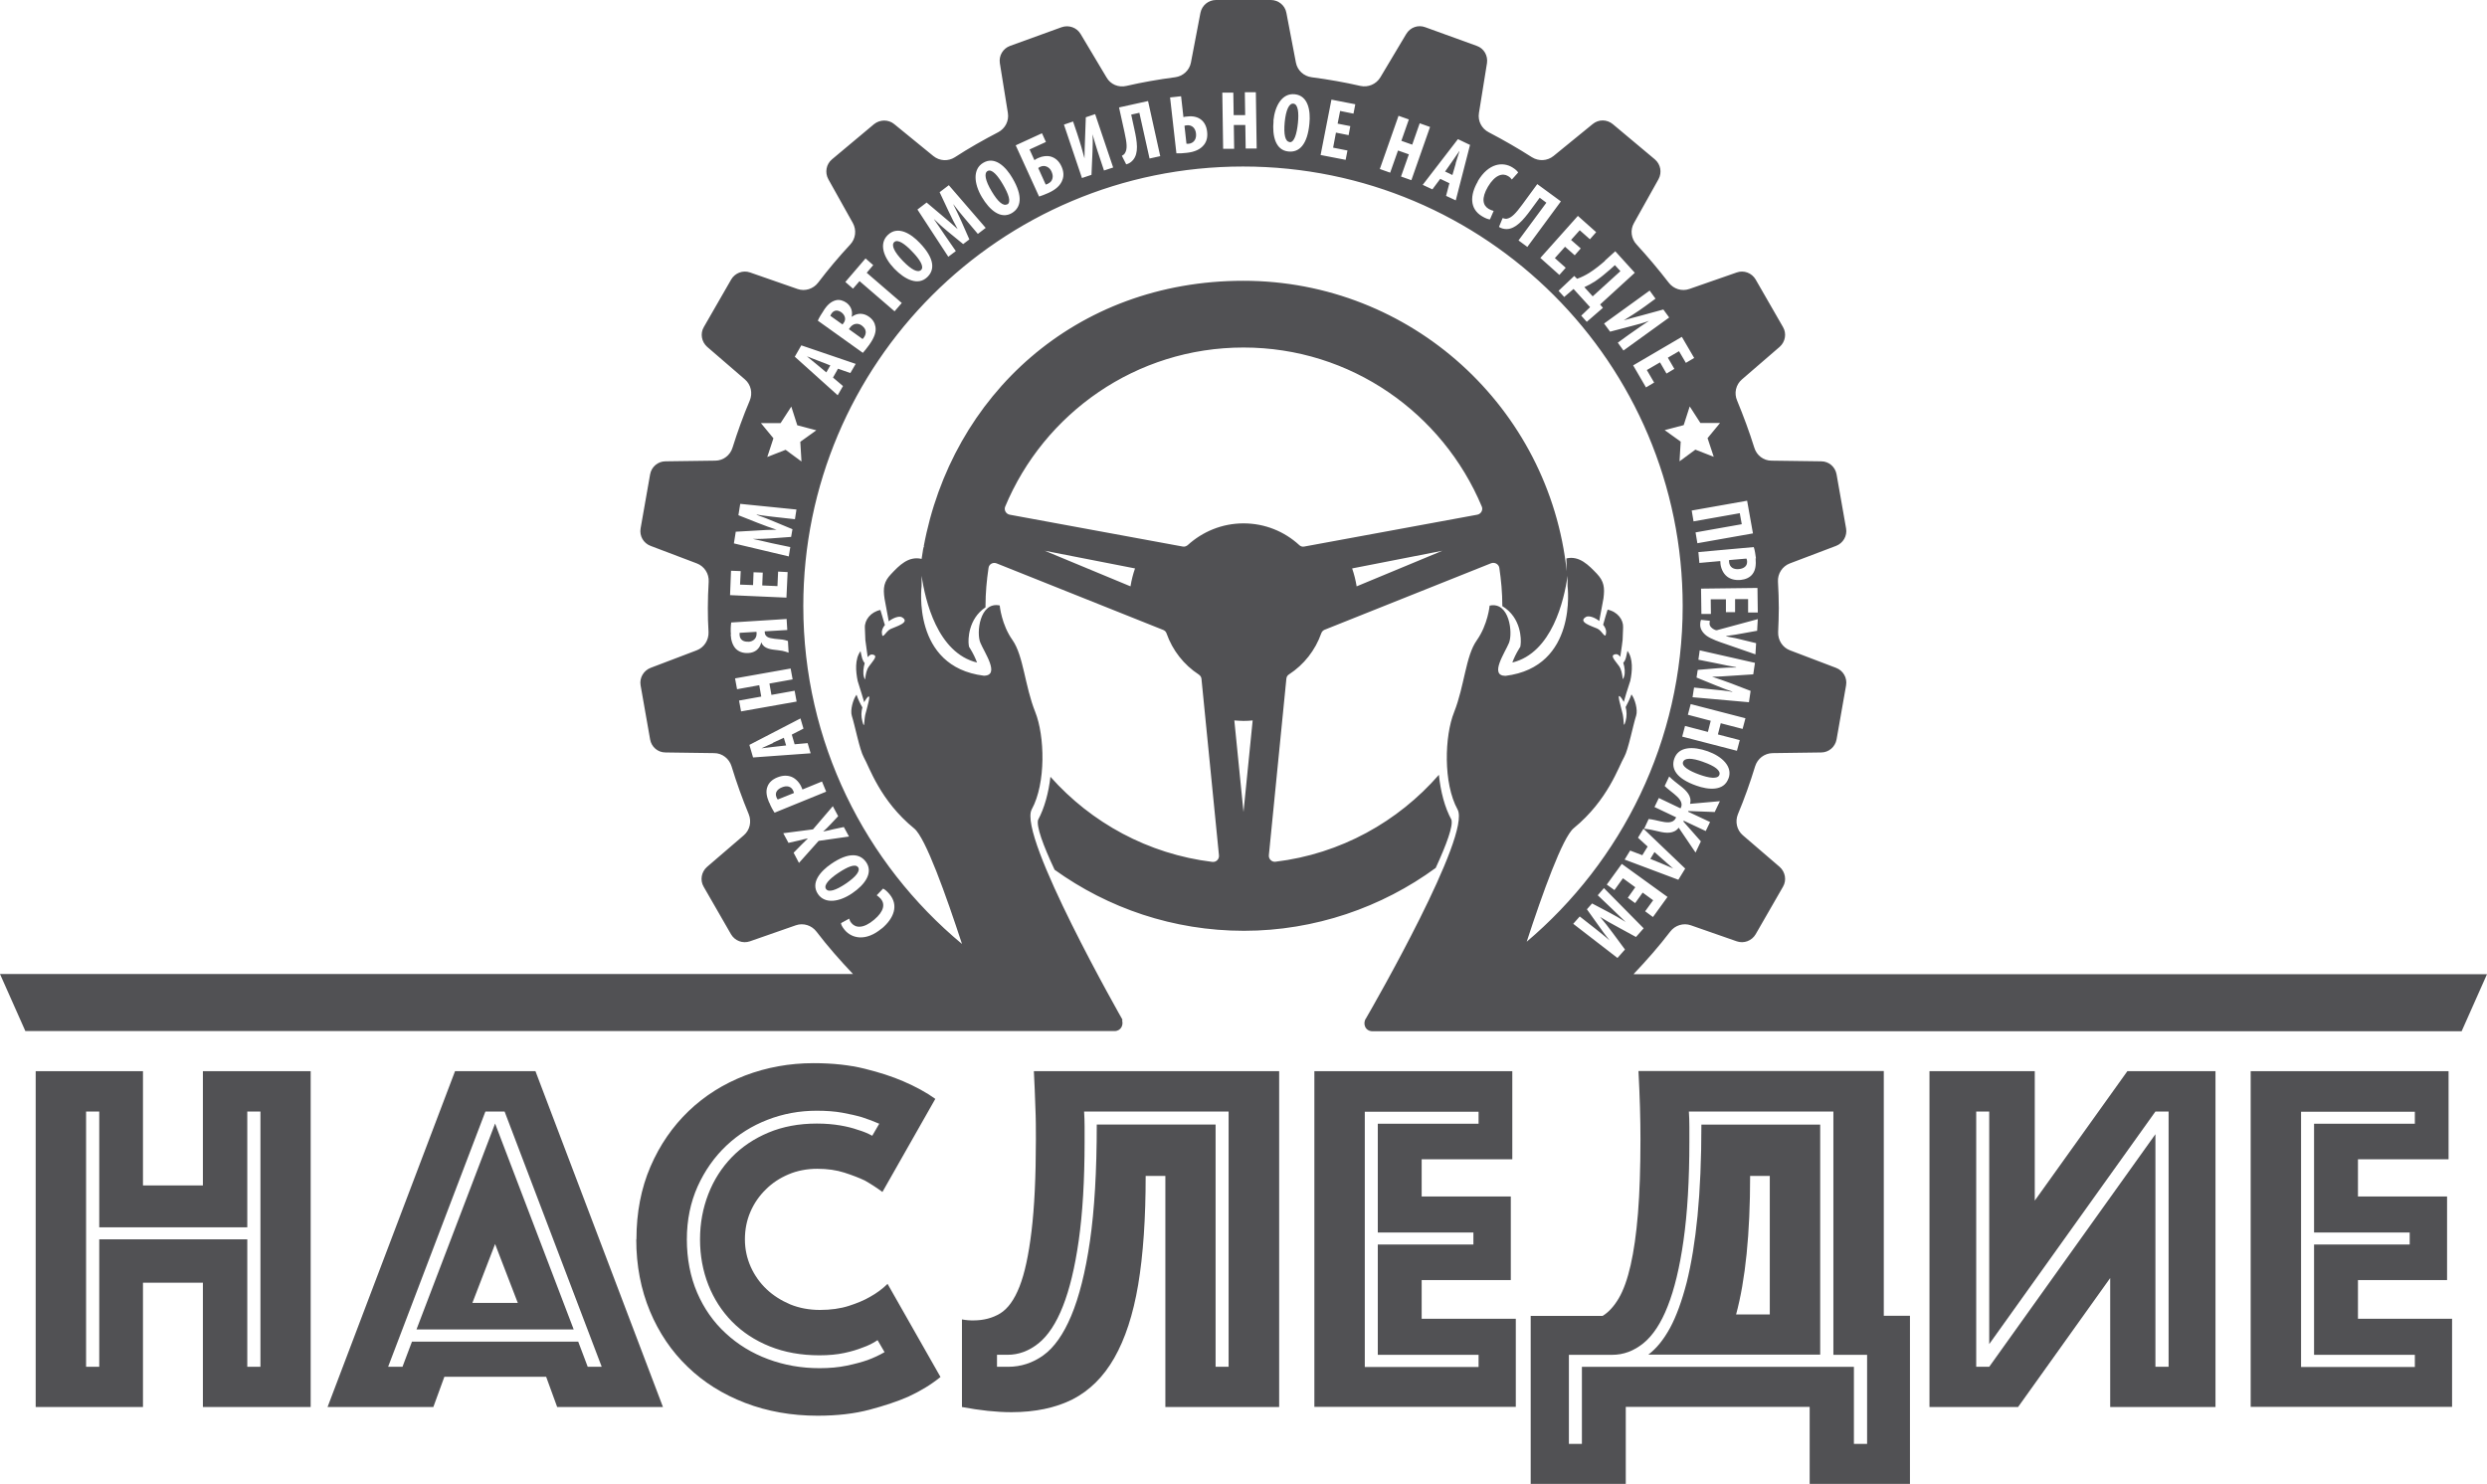 <?xml version="1.0" encoding="UTF-8"?> <svg xmlns="http://www.w3.org/2000/svg" viewBox="0 0 86 51.323" fill="none"> <g opacity="0.8"> <path d="M25.875 22.198C26.059 22.187 26.169 22.071 26.163 21.904C26.163 21.881 26.163 21.869 26.157 21.852L25.575 21.887C25.575 21.887 25.575 21.933 25.575 21.962C25.586 22.141 25.73 22.204 25.881 22.192L25.875 22.198Z" fill="#252529"></path> <path d="M26.735 25.695C26.625 25.747 26.446 25.828 26.331 25.88C26.463 25.868 26.665 25.839 26.775 25.828L27.184 25.782L27.104 25.516L26.729 25.689L26.735 25.695Z" fill="#252529"></path> <path d="M36.242 6.349C36.323 6.314 36.375 6.251 36.392 6.176C36.416 6.101 36.398 6.02 36.364 5.939C36.329 5.859 36.271 5.795 36.202 5.766C36.133 5.732 36.052 5.732 35.977 5.766C35.948 5.778 35.925 5.795 35.902 5.812L36.161 6.384C36.161 6.384 36.214 6.366 36.242 6.355V6.349Z" fill="#252529"></path> <path d="M44.593 4.917C44.749 4.935 44.841 4.652 44.882 4.254C44.916 3.913 44.893 3.602 44.725 3.584C44.575 3.567 44.466 3.809 44.425 4.225C44.385 4.663 44.443 4.9 44.599 4.912L44.593 4.917Z" fill="#252529"></path> <path d="M41.103 4.973C41.294 4.95 41.38 4.794 41.357 4.615C41.34 4.442 41.224 4.315 41.045 4.333C41.011 4.333 40.982 4.344 40.959 4.35L41.028 4.973C41.028 4.973 41.08 4.973 41.103 4.973Z" fill="#252529"></path> <path d="M34.834 7.07C34.973 6.989 34.875 6.706 34.673 6.366C34.5 6.072 34.298 5.829 34.148 5.916C34.021 5.991 34.073 6.25 34.286 6.608C34.511 6.989 34.696 7.139 34.829 7.064L34.834 7.07Z" fill="#252529"></path> <path d="M27.905 12.326C28.009 12.418 28.17 12.54 28.257 12.615L28.574 12.88L28.712 12.638L28.326 12.488C28.21 12.447 28.032 12.372 27.91 12.326H27.905Z" fill="#252529"></path> <path d="M28.759 10.836C28.736 10.871 28.719 10.9 28.713 10.923L29.134 11.223L29.18 11.159C29.261 11.05 29.227 10.9 29.094 10.802C28.978 10.721 28.852 10.709 28.759 10.836Z" fill="#252529"></path> <path d="M31.851 9.337C31.966 9.227 31.81 8.973 31.533 8.69C31.297 8.442 31.043 8.258 30.922 8.373C30.812 8.477 30.922 8.714 31.216 9.019C31.522 9.337 31.741 9.441 31.851 9.337Z" fill="#252529"></path> <path d="M57.858 30.04C57.76 29.948 57.599 29.815 57.518 29.74L57.212 29.469L57.068 29.705L57.449 29.861C57.558 29.907 57.737 29.982 57.858 30.04Z" fill="#252529"></path> <path d="M29.81 11.264C29.654 11.148 29.493 11.2 29.401 11.321L29.355 11.385L29.828 11.725C29.828 11.725 29.862 11.691 29.88 11.662C29.966 11.535 29.966 11.379 29.805 11.264H29.81Z" fill="#252529"></path> <path d="M29.671 29.995C29.578 29.862 29.308 29.977 28.979 30.197C28.696 30.387 28.471 30.607 28.563 30.745C28.649 30.872 28.898 30.797 29.25 30.56C29.613 30.312 29.758 30.116 29.671 29.989V29.995Z" fill="#252529"></path> <path d="M58.908 26.354C58.493 26.203 58.251 26.209 58.199 26.354C58.147 26.503 58.401 26.659 58.77 26.792C59.093 26.907 59.399 26.959 59.456 26.798C59.508 26.654 59.301 26.492 58.903 26.354H58.908Z" fill="#252529"></path> <path d="M50.334 5.655C50.369 5.54 50.426 5.355 50.467 5.228H50.461C50.386 5.332 50.276 5.505 50.207 5.597L49.971 5.932L50.224 6.053L50.34 5.655H50.334Z" fill="#252529"></path> <path d="M56.491 33.687C56.935 33.219 57.362 32.735 57.755 32.221C57.922 32.002 58.211 31.91 58.47 32.002L60.057 32.556C60.305 32.642 60.576 32.538 60.709 32.313L61.655 30.669C61.788 30.444 61.736 30.155 61.54 29.982L60.265 28.886C60.057 28.707 59.993 28.413 60.097 28.159C60.322 27.622 60.519 27.068 60.692 26.503C60.773 26.238 61.015 26.053 61.292 26.047L62.977 26.024C63.236 26.024 63.461 25.834 63.508 25.574L63.837 23.704C63.883 23.445 63.738 23.191 63.49 23.098L61.898 22.492C61.638 22.394 61.477 22.14 61.488 21.858C61.499 21.587 61.511 21.31 61.511 21.033C61.511 20.727 61.499 20.427 61.482 20.121C61.465 19.844 61.632 19.584 61.892 19.486L63.49 18.88C63.733 18.788 63.883 18.534 63.837 18.274L63.508 16.405C63.461 16.145 63.242 15.955 62.977 15.955L61.257 15.932C60.98 15.932 60.743 15.747 60.663 15.482C60.49 14.928 60.288 14.385 60.069 13.854C59.959 13.601 60.022 13.306 60.236 13.122L61.54 11.996C61.736 11.823 61.788 11.535 61.655 11.31L60.709 9.665C60.576 9.44 60.305 9.336 60.057 9.423L58.418 9.994C58.158 10.086 57.87 9.994 57.703 9.775C57.351 9.319 56.981 8.88 56.595 8.459C56.404 8.257 56.364 7.957 56.502 7.715L57.351 6.197C57.477 5.966 57.426 5.684 57.224 5.511L55.77 4.293C55.568 4.126 55.279 4.12 55.072 4.293L53.721 5.395C53.508 5.568 53.208 5.586 52.971 5.436C52.492 5.13 51.99 4.841 51.482 4.576C51.234 4.449 51.096 4.183 51.142 3.906L51.419 2.187C51.459 1.927 51.315 1.673 51.067 1.587L49.284 0.941C49.036 0.848 48.764 0.946 48.626 1.177L47.731 2.677C47.587 2.914 47.31 3.029 47.045 2.972C46.491 2.845 45.931 2.747 45.36 2.672C45.083 2.637 44.864 2.435 44.812 2.164L44.483 0.444C44.437 0.185 44.206 0 43.946 0H42.048C41.788 0 41.563 0.185 41.511 0.444L41.182 2.164C41.13 2.435 40.906 2.637 40.634 2.672C40.063 2.747 39.498 2.845 38.949 2.972C38.678 3.035 38.401 2.92 38.263 2.677L37.368 1.177C37.236 0.952 36.959 0.854 36.711 0.941L34.928 1.587C34.679 1.679 34.535 1.927 34.575 2.187L34.852 3.906C34.898 4.178 34.76 4.449 34.512 4.576C34.004 4.841 33.502 5.124 33.023 5.436C32.792 5.586 32.492 5.574 32.273 5.395L30.923 4.293C30.721 4.126 30.427 4.131 30.225 4.293L28.77 5.511C28.569 5.678 28.517 5.966 28.643 6.197L29.492 7.715C29.625 7.957 29.59 8.257 29.399 8.459C29.007 8.88 28.638 9.319 28.291 9.775C28.124 9.994 27.836 10.086 27.576 9.994L25.937 9.423C25.689 9.336 25.418 9.44 25.285 9.665L24.339 11.31C24.206 11.535 24.258 11.823 24.454 11.996L25.759 13.122C25.966 13.3 26.035 13.595 25.926 13.854C25.701 14.385 25.505 14.928 25.331 15.482C25.251 15.747 25.008 15.932 24.731 15.932L23.012 15.955C22.752 15.955 22.527 16.145 22.481 16.405L22.152 18.274C22.106 18.534 22.25 18.788 22.498 18.88L24.097 19.486C24.356 19.584 24.524 19.844 24.506 20.121C24.489 20.421 24.477 20.727 24.477 21.033C24.477 21.31 24.483 21.581 24.501 21.858C24.512 22.135 24.351 22.394 24.091 22.492L22.498 23.098C22.256 23.191 22.106 23.445 22.152 23.704L22.481 25.574C22.527 25.834 22.746 26.024 23.012 26.024L24.697 26.047C24.974 26.047 25.216 26.238 25.297 26.503C25.47 27.068 25.666 27.616 25.891 28.159C25.995 28.413 25.931 28.707 25.724 28.886L24.449 29.982C24.252 30.155 24.2 30.444 24.333 30.669L25.279 32.313C25.412 32.538 25.683 32.642 25.931 32.556L27.518 32.002C27.778 31.91 28.067 32.002 28.234 32.221C28.626 32.735 29.053 33.219 29.497 33.687H0L0.877 35.66H38.539C38.765 35.66 38.857 35.447 38.799 35.279H38.822C38.822 35.279 35.181 28.898 35.678 27.991C36.174 27.085 36.127 25.447 35.799 24.627C35.435 23.716 35.395 22.689 35.014 22.14C34.627 21.598 34.57 20.94 34.57 20.94C33.877 20.796 33.756 21.892 33.9 22.227C34.039 22.567 34.599 23.364 34.022 23.37C31.512 23.058 31.869 20.265 31.869 20.265V19.913C31.99 20.75 32.411 22.579 33.785 22.914C33.733 22.769 33.647 22.591 33.554 22.441L33.508 22.366L33.496 22.279C33.479 22.14 33.468 21.413 34.079 21.004C34.079 20.981 34.079 20.963 34.079 20.946C34.079 20.502 34.12 20.069 34.183 19.642C34.2 19.509 34.339 19.434 34.466 19.486L40.23 21.789C40.282 21.812 40.322 21.852 40.34 21.91C40.548 22.498 40.94 22.994 41.453 23.329C41.505 23.364 41.54 23.416 41.546 23.473L42.152 29.584C42.163 29.717 42.054 29.826 41.921 29.809C39.7 29.538 37.732 28.453 36.324 26.866C36.26 27.42 36.116 27.951 35.897 28.355C35.833 28.58 36.064 29.221 36.468 30.081C38.315 31.407 40.571 32.192 43.017 32.192C45.464 32.192 47.789 31.379 49.647 30.017C50.028 29.186 50.253 28.569 50.19 28.349C49.959 27.928 49.815 27.374 49.757 26.797C48.343 28.419 46.358 29.532 44.108 29.803C43.975 29.821 43.865 29.705 43.877 29.578L44.483 23.468C44.489 23.41 44.523 23.352 44.575 23.323C45.089 22.989 45.481 22.492 45.689 21.904C45.706 21.852 45.747 21.806 45.798 21.783L51.563 19.48C51.684 19.434 51.823 19.509 51.846 19.636C51.909 20.063 51.95 20.496 51.95 20.94C51.95 20.946 51.95 20.952 51.95 20.963C52.619 21.367 52.602 22.14 52.584 22.279L52.573 22.366L52.527 22.441C52.434 22.591 52.348 22.769 52.296 22.914C53.669 22.579 54.09 20.75 54.206 19.913V20.271C54.206 20.271 54.569 23.064 52.059 23.375C51.488 23.37 52.042 22.573 52.181 22.233C52.319 21.892 52.198 20.796 51.511 20.946C51.511 20.946 51.453 21.598 51.067 22.146C50.68 22.689 50.645 23.716 50.282 24.633C49.953 25.453 49.901 27.085 50.403 27.997C50.882 28.869 47.501 34.766 47.235 35.222C47.114 35.389 47.201 35.666 47.461 35.666H85.123L86 33.693H56.514L56.491 33.687ZM57.154 31.713L56.889 31.517L57.166 31.136L56.803 30.871L56.543 31.235L56.289 31.05L56.548 30.686L56.121 30.375L55.827 30.784L55.562 30.594L56.081 29.878L57.662 31.021L57.166 31.707L57.154 31.713ZM58.037 30.427L56.179 29.729L56.37 29.417L56.791 29.578L56.975 29.278L56.641 28.973L56.831 28.661L58.274 30.04L58.037 30.427ZM59.295 28.084L58.383 28.049L58.372 28.072L59.134 28.43L58.984 28.742L58.222 28.384L58.211 28.413L58.816 29.099L58.632 29.486L58.049 28.626C57.887 28.846 57.605 28.817 57.368 28.759C57.2 28.718 57.028 28.678 56.855 28.661L57.01 28.326C57.137 28.338 57.299 28.378 57.426 28.407C57.61 28.448 57.853 28.488 57.945 28.297L57.962 28.268L57.212 27.911L57.362 27.599L58.112 27.957L58.124 27.934C58.216 27.738 58.032 27.576 57.887 27.455C57.789 27.374 57.657 27.276 57.564 27.184L57.72 26.855C57.841 26.976 57.985 27.085 58.118 27.189C58.309 27.34 58.516 27.536 58.441 27.801L59.474 27.709L59.289 28.096L59.295 28.084ZM59.769 26.924C59.612 27.368 59.076 27.322 58.66 27.172C57.968 26.93 57.772 26.584 57.899 26.232C58.049 25.816 58.545 25.805 59.053 25.983C59.555 26.163 59.919 26.514 59.774 26.918L59.769 26.924ZM60.259 25.21L59.503 25.014L59.405 25.401L60.161 25.597L60.063 25.966L58.17 25.476L58.268 25.107L59.059 25.314L59.157 24.928L58.366 24.72L58.464 24.351L60.357 24.841L60.259 25.21ZM60.623 23.323L59.901 23.37C59.647 23.387 59.428 23.404 59.203 23.404C59.416 23.473 59.624 23.548 59.861 23.635L60.536 23.895L60.478 24.287L58.528 24.114L58.58 23.779L59.261 23.849C59.445 23.866 59.699 23.889 59.901 23.929V23.918C59.699 23.854 59.474 23.762 59.33 23.704L58.666 23.433L58.707 23.168L59.411 23.11C59.572 23.098 59.82 23.081 60.034 23.087V23.075C59.826 23.041 59.584 22.989 59.393 22.948L58.73 22.816L58.776 22.492L60.686 22.925L60.628 23.318L60.623 23.323ZM60.755 21.817L60.011 21.95C59.901 21.967 59.786 21.985 59.693 21.996V22.008C59.786 22.031 59.901 22.048 60.011 22.071L60.726 22.244L60.703 22.631L59.688 22.279C59.445 22.198 59.185 22.106 59.024 21.996C58.88 21.892 58.782 21.748 58.793 21.587C58.793 21.517 58.805 21.471 58.822 21.437L59.128 21.471C59.128 21.471 59.116 21.517 59.116 21.563C59.111 21.662 59.209 21.748 59.301 21.783C59.342 21.8 59.37 21.8 59.416 21.783L60.784 21.413L60.761 21.823L60.755 21.817ZM60.778 21.183H60.449V20.721H59.999V21.171H59.682V20.727H59.157L59.163 21.235H58.834L58.822 20.358L60.773 20.334L60.784 21.183H60.778ZM60.709 19.307C60.726 19.532 60.709 19.711 60.605 19.85C60.513 19.977 60.357 20.04 60.196 20.057C59.988 20.075 59.832 20.029 59.717 19.936C59.578 19.827 59.503 19.636 59.492 19.48C59.492 19.457 59.492 19.428 59.486 19.405L58.764 19.469L58.73 19.094L60.645 18.921C60.68 19.025 60.703 19.169 60.721 19.313L60.709 19.307ZM60.415 17.317L60.617 18.448L58.695 18.788L58.632 18.413L60.23 18.13L60.161 17.749L58.562 18.032L58.499 17.657L60.42 17.317H60.415ZM59.48 14.628L59.047 15.153L59.261 15.799L58.626 15.551L58.078 15.955L58.118 15.274L57.564 14.876L58.222 14.703L58.43 14.056L58.799 14.628H59.48ZM58.58 12.383L58.297 12.55L58.06 12.146L57.674 12.371L57.899 12.758L57.627 12.92L57.403 12.533L56.947 12.798L57.2 13.231L56.918 13.399L56.474 12.637L58.158 11.65L58.586 12.383H58.58ZM57.05 10.058L57.247 10.329L56.901 10.583C56.612 10.796 56.324 10.969 56.151 11.079C56.318 11.027 56.583 10.958 56.739 10.917L57.518 10.704L57.72 10.981L56.139 12.123L55.943 11.852L56.3 11.592C56.618 11.362 56.86 11.206 57.022 11.096C56.855 11.16 56.612 11.229 56.445 11.269L55.677 11.471L55.469 11.189L57.05 10.046V10.058ZM55.492 9.019L55.856 8.69L56.531 9.434L55.331 10.531L55.429 10.646L54.87 11.131L54.679 10.917L54.985 10.623L54.413 9.994L54.09 10.271L53.894 10.058L54.437 9.544L54.535 9.642C54.685 9.59 54.823 9.521 54.962 9.434C55.152 9.313 55.331 9.169 55.504 9.019H55.492ZM55.198 8.026L54.979 8.275L54.627 7.963L54.327 8.298L54.662 8.592L54.454 8.829L54.119 8.534L53.767 8.927L54.142 9.261L53.923 9.509L53.265 8.921L54.563 7.467L55.198 8.032V8.026ZM53.156 6.365L53.975 6.965L52.815 8.54L52.51 8.315L53.473 7.011L53.242 6.838L52.937 7.253C52.671 7.617 52.411 7.917 52.1 7.923C52.008 7.923 51.909 7.899 51.834 7.848L51.961 7.542C52.008 7.559 52.059 7.571 52.105 7.565C52.267 7.536 52.411 7.386 52.636 7.08L53.156 6.37V6.365ZM51.102 6.266C51.477 5.632 51.973 5.591 52.296 5.788C52.411 5.857 52.475 5.926 52.498 5.966L52.279 6.209C52.25 6.168 52.215 6.128 52.146 6.088C51.961 5.978 51.702 6.041 51.453 6.457C51.217 6.861 51.275 7.103 51.477 7.224C51.534 7.259 51.603 7.282 51.65 7.294L51.523 7.588C51.465 7.588 51.361 7.548 51.246 7.478C50.819 7.224 50.825 6.751 51.102 6.278V6.266ZM50.836 5.003L50.34 6.93L50.005 6.774L50.12 6.336L49.803 6.186L49.532 6.549L49.197 6.393L50.415 4.812L50.825 5.009L50.836 5.003ZM48.361 4.005L48.718 4.131L48.459 4.87L48.834 5.003L49.093 4.264L49.451 4.391L48.805 6.232L48.447 6.105L48.718 5.338L48.343 5.205L48.072 5.972L47.714 5.845L48.361 4.005ZM46.035 3.445L46.866 3.606L46.803 3.93L46.341 3.837L46.255 4.276L46.693 4.362L46.635 4.674L46.197 4.587L46.099 5.107L46.595 5.205L46.532 5.528L45.666 5.361L46.041 3.445H46.035ZM44.033 4.183C44.085 3.653 44.339 3.214 44.772 3.26C45.239 3.306 45.325 3.837 45.279 4.276C45.21 5.009 44.922 5.28 44.552 5.239C44.114 5.199 43.987 4.714 44.039 4.178L44.033 4.183ZM42.648 3.197L42.66 3.981H43.058L43.046 3.191H43.427L43.456 5.136H43.075L43.063 4.322H42.665L42.677 5.147H42.296L42.267 3.203H42.648V3.197ZM40.842 3.329L40.923 4.051C40.952 4.039 40.998 4.033 41.073 4.028C41.442 3.987 41.702 4.183 41.742 4.553C41.765 4.743 41.725 4.893 41.633 5.009C41.511 5.164 41.315 5.257 41.032 5.286C40.888 5.303 40.767 5.309 40.68 5.303L40.461 3.37L40.836 3.329H40.842ZM39.7 3.497L40.121 5.401L39.751 5.482L39.399 3.901L39.117 3.964L39.226 4.466C39.324 4.905 39.382 5.297 39.18 5.534C39.123 5.603 39.041 5.661 38.944 5.684L38.794 5.389C38.834 5.366 38.88 5.338 38.903 5.291C38.99 5.153 38.967 4.945 38.886 4.576L38.696 3.716L39.688 3.497H39.7ZM37.108 4.207L37.247 4.616C37.362 4.957 37.449 5.28 37.501 5.476C37.501 5.297 37.513 5.026 37.518 4.864L37.547 4.056L37.87 3.947L38.493 5.793L38.176 5.897L38.038 5.482C37.911 5.112 37.836 4.835 37.778 4.645C37.795 4.83 37.784 5.078 37.778 5.251L37.743 6.047L37.414 6.157L36.791 4.31L37.108 4.201V4.207ZM36.035 4.616L36.168 4.91L35.602 5.17L35.77 5.539C35.816 5.505 35.851 5.488 35.903 5.464C36.053 5.395 36.214 5.378 36.347 5.418C36.497 5.464 36.624 5.574 36.705 5.753C36.785 5.926 36.791 6.088 36.739 6.22C36.676 6.405 36.514 6.555 36.26 6.67C36.127 6.728 36.012 6.774 35.931 6.797L35.123 5.026L36.029 4.61L36.035 4.616ZM33.998 5.632C34.402 5.389 34.783 5.77 35.008 6.157C35.383 6.792 35.308 7.178 34.991 7.369C34.61 7.594 34.224 7.276 33.952 6.815C33.681 6.359 33.629 5.851 33.998 5.632ZM32.036 6.999L32.59 7.467C32.781 7.628 32.954 7.773 33.115 7.923C33.006 7.732 32.908 7.53 32.798 7.299L32.492 6.647L32.81 6.405L34.085 7.882L33.814 8.09L33.375 7.571C33.254 7.426 33.093 7.236 32.971 7.069H32.965C33.063 7.259 33.167 7.484 33.231 7.623L33.52 8.28L33.306 8.442L32.764 7.998C32.636 7.894 32.452 7.732 32.302 7.582H32.296C32.417 7.761 32.562 7.963 32.666 8.125L33.052 8.684L32.792 8.88L31.725 7.247L32.042 7.005L32.036 6.999ZM30.703 8.125C31.044 7.796 31.5 8.078 31.806 8.402C32.313 8.932 32.337 9.325 32.065 9.584C31.748 9.89 31.298 9.677 30.923 9.29C30.553 8.904 30.386 8.43 30.698 8.13L30.703 8.125ZM29.93 8.938L30.196 9.169L29.971 9.434L31.183 10.479L30.934 10.767L29.723 9.723L29.497 9.983L29.232 9.752L29.93 8.938ZM28.499 10.71C28.603 10.56 28.724 10.433 28.898 10.386C29.03 10.352 29.157 10.392 29.273 10.473C29.411 10.577 29.497 10.744 29.451 10.952H29.463C29.648 10.813 29.867 10.825 30.046 10.952C30.178 11.044 30.248 11.16 30.271 11.292C30.305 11.46 30.248 11.662 30.057 11.927C29.971 12.043 29.896 12.141 29.838 12.204L28.28 11.09C28.326 10.981 28.407 10.854 28.499 10.715V10.71ZM27.709 11.944L29.59 12.585L29.405 12.902L28.978 12.752L28.805 13.058L29.151 13.352L28.967 13.67L27.484 12.337L27.709 11.944ZM26.993 14.633L27.363 14.062L27.57 14.708L28.228 14.882L27.674 15.28L27.715 15.961L27.166 15.557L26.532 15.805L26.745 15.158L26.312 14.633H26.993ZM25.435 18.39L26.157 18.349C26.405 18.332 26.63 18.321 26.855 18.321C26.647 18.251 26.433 18.176 26.203 18.084L25.534 17.819L25.597 17.426L27.541 17.622L27.489 17.957L26.809 17.882C26.624 17.859 26.376 17.836 26.168 17.796V17.807C26.364 17.876 26.595 17.963 26.739 18.026L27.403 18.303L27.357 18.569L26.653 18.621C26.491 18.632 26.243 18.644 26.03 18.638C26.238 18.684 26.48 18.736 26.665 18.782L27.328 18.921L27.276 19.244L25.378 18.794L25.441 18.401L25.435 18.39ZM25.285 19.74L25.614 19.752L25.591 20.219L26.041 20.236L26.058 19.792L26.376 19.804L26.358 20.248L26.884 20.271L26.907 19.769L27.236 19.786L27.195 20.669L25.245 20.583L25.279 19.734L25.285 19.74ZM25.274 21.944C25.262 21.8 25.268 21.65 25.285 21.529L27.201 21.408L27.224 21.789L26.445 21.835V21.875C26.451 21.944 26.48 21.99 26.532 22.025C26.641 22.1 26.93 22.1 27.074 22.123C27.132 22.135 27.189 22.146 27.247 22.169L27.27 22.573C27.212 22.55 27.132 22.527 27.057 22.51C26.855 22.469 26.584 22.487 26.422 22.354C26.382 22.319 26.347 22.273 26.33 22.221H26.324C26.272 22.429 26.122 22.573 25.88 22.585C25.678 22.596 25.539 22.533 25.441 22.435C25.331 22.314 25.279 22.146 25.268 21.95L25.274 21.944ZM25.626 24.604L25.556 24.229L26.324 24.091L26.255 23.698L25.487 23.837L25.418 23.462L27.34 23.121L27.409 23.497L26.607 23.641L26.676 24.033L27.478 23.889L27.547 24.264L25.626 24.604ZM25.92 25.759L27.68 24.847L27.784 25.199L27.38 25.407L27.478 25.741L27.928 25.701L28.032 26.053L26.041 26.197L25.914 25.764L25.92 25.759ZM26.595 27.755C26.509 27.547 26.474 27.368 26.538 27.207C26.589 27.062 26.716 26.953 26.872 26.89C27.068 26.809 27.23 26.814 27.368 26.866C27.53 26.93 27.663 27.091 27.72 27.236C27.732 27.259 27.738 27.282 27.749 27.305L28.424 27.028L28.569 27.38L26.785 28.107C26.722 28.015 26.653 27.888 26.601 27.755H26.595ZM27.628 29.844L27.443 29.492L27.709 29.221C27.784 29.145 27.859 29.076 27.939 28.995C27.819 29.019 27.726 29.042 27.622 29.07L27.265 29.151L27.085 28.817L28.113 28.684L28.799 27.882L28.984 28.228L28.724 28.505C28.643 28.592 28.563 28.672 28.465 28.759C28.592 28.736 28.707 28.707 28.823 28.678L29.18 28.603L29.359 28.932L28.309 29.082L27.634 29.838L27.628 29.844ZM28.286 30.923C28.02 30.53 28.372 30.132 28.742 29.878C29.348 29.463 29.74 29.515 29.953 29.821C30.201 30.184 29.913 30.594 29.469 30.894C29.03 31.194 28.528 31.275 28.286 30.923ZM30.496 32.106C29.936 32.579 29.451 32.452 29.209 32.163C29.122 32.059 29.082 31.973 29.082 31.927L29.365 31.771C29.377 31.817 29.394 31.869 29.451 31.933C29.59 32.094 29.855 32.123 30.225 31.811C30.582 31.512 30.605 31.258 30.456 31.084C30.415 31.038 30.357 30.992 30.317 30.963L30.536 30.733C30.594 30.756 30.675 30.825 30.761 30.928C31.079 31.309 30.917 31.754 30.496 32.111V32.106ZM39.088 20.277L36.127 19.048L39.249 19.659C39.18 19.855 39.128 20.063 39.093 20.277H39.088ZM43 28.084L42.683 24.916C42.786 24.922 42.89 24.933 43 24.933C43.11 24.933 43.214 24.928 43.317 24.916L43 28.084ZM46.912 20.277C46.877 20.063 46.826 19.861 46.757 19.659L49.878 19.048L46.918 20.277H46.912ZM51.084 17.801L45.1 18.903C45.037 18.915 44.974 18.898 44.927 18.851C44.419 18.384 43.744 18.101 43 18.101C42.256 18.101 41.581 18.39 41.073 18.851C41.026 18.892 40.963 18.915 40.9 18.903L34.916 17.801C34.789 17.778 34.708 17.64 34.76 17.519C36.105 14.293 39.284 12.019 43 12.019C46.716 12.019 49.89 14.293 51.24 17.519C51.292 17.64 51.211 17.778 51.084 17.801ZM52.792 32.573C53.34 30.894 54.033 28.961 54.419 28.643C55.608 27.669 55.971 26.509 56.168 26.174C56.306 25.931 56.479 25.049 56.578 24.749C56.641 24.552 56.537 24.177 56.416 24.016C56.364 24.166 56.26 24.374 56.214 24.454C56.254 24.599 56.26 24.766 56.214 24.939C56.127 25.239 56.162 24.939 56.116 24.714C56.07 24.489 55.85 23.837 56.081 24.16C56.104 24.195 56.127 24.235 56.151 24.276C56.197 24.114 56.26 23.883 56.376 23.543C56.445 23.214 56.479 22.781 56.277 22.51C56.254 22.614 56.237 22.712 56.22 22.764C56.197 22.839 56.168 22.885 56.133 22.925C56.185 23.081 56.202 23.266 56.162 23.393C56.081 23.664 56.145 23.266 55.989 23.041C55.827 22.816 55.66 22.666 55.862 22.625C55.925 22.614 55.983 22.654 56.029 22.718C56.07 22.469 56.11 22.129 56.11 22.129C56.116 22.008 56.121 21.852 56.127 21.696C56.139 21.431 55.931 21.154 55.591 21.085C55.544 21.229 55.492 21.402 55.452 21.552C55.452 21.569 55.441 21.587 55.435 21.604C55.504 21.69 55.55 21.789 55.539 21.887C55.516 22.135 55.412 21.823 55.239 21.742C55.066 21.662 54.541 21.517 54.84 21.338C54.939 21.281 55.141 21.35 55.302 21.477L55.447 20.698C55.498 20.317 55.464 20.104 55.221 19.844C54.939 19.55 54.615 19.209 54.166 19.313L54.177 19.757C53.577 14.108 48.805 9.711 42.994 9.711C37.184 9.711 32.902 13.681 31.939 18.915V18.892L31.962 18.921C31.956 18.921 31.944 18.921 31.939 18.921L31.921 18.996C31.904 19.105 31.887 19.215 31.869 19.33C31.413 19.221 31.09 19.561 30.813 19.855C30.565 20.115 30.53 20.329 30.588 20.709L30.733 21.488C30.894 21.362 31.102 21.292 31.194 21.35C31.494 21.529 30.969 21.673 30.796 21.754C30.623 21.835 30.513 22.146 30.496 21.898C30.484 21.8 30.53 21.702 30.6 21.615C30.6 21.598 30.588 21.587 30.582 21.563C30.542 21.413 30.484 21.24 30.444 21.096C30.109 21.165 29.896 21.442 29.907 21.708C29.913 21.864 29.919 22.019 29.924 22.14C29.924 22.14 29.971 22.487 30.005 22.729C30.057 22.666 30.109 22.625 30.173 22.637C30.375 22.677 30.207 22.827 30.046 23.052C29.884 23.277 29.948 23.67 29.873 23.404C29.838 23.277 29.855 23.093 29.901 22.937C29.867 22.896 29.838 22.844 29.815 22.775C29.798 22.718 29.78 22.625 29.757 22.521C29.555 22.793 29.59 23.225 29.659 23.554C29.769 23.9 29.838 24.131 29.884 24.287C29.907 24.247 29.924 24.206 29.953 24.172C30.184 23.854 29.971 24.506 29.919 24.726C29.873 24.951 29.901 25.251 29.821 24.951C29.774 24.778 29.78 24.616 29.821 24.466C29.774 24.391 29.665 24.177 29.619 24.027C29.497 24.189 29.394 24.564 29.457 24.76C29.555 25.06 29.729 25.943 29.867 26.186C30.063 26.526 30.427 27.686 31.615 28.655C32.008 28.978 32.712 30.957 33.266 32.648C29.913 29.861 27.778 25.66 27.778 20.963C27.778 12.568 34.587 5.759 42.983 5.759C51.379 5.759 58.187 12.568 58.187 20.963C58.187 25.626 56.081 29.792 52.775 32.585L52.792 32.573ZM55.949 33.145L54.402 31.95L54.627 31.696L55.164 32.117C55.308 32.233 55.51 32.389 55.66 32.527C55.527 32.36 55.377 32.158 55.291 32.031L54.875 31.448L55.054 31.246L55.677 31.575C55.822 31.65 56.035 31.771 56.214 31.887C56.058 31.736 55.879 31.563 55.741 31.431L55.25 30.963L55.464 30.715L56.837 32.106L56.572 32.406L55.937 32.059C55.718 31.939 55.522 31.834 55.331 31.713C55.475 31.881 55.614 32.059 55.764 32.261L56.191 32.839L55.925 33.139L55.949 33.145Z" fill="#252529"></path> <path d="M27.04 27.23C26.884 27.293 26.786 27.408 26.849 27.57C26.861 27.605 26.878 27.634 26.895 27.651L27.455 27.426C27.455 27.426 27.444 27.391 27.438 27.368C27.369 27.189 27.207 27.16 27.04 27.23Z" fill="#252529"></path> <path d="M55.081 10.243L56.033 9.378L55.843 9.17L55.676 9.32C55.508 9.47 55.335 9.608 55.157 9.73C55.035 9.805 54.903 9.88 54.787 9.932L55.075 10.249L55.081 10.243Z" fill="#252529"></path> <path d="M60.131 19.682C60.298 19.665 60.425 19.584 60.414 19.411C60.414 19.377 60.402 19.342 60.391 19.319L59.791 19.371C59.791 19.371 59.791 19.411 59.791 19.434C59.808 19.625 59.952 19.7 60.131 19.682Z" fill="#252529"></path> <path d="M1.234 37.047H4.944V40.999H7.016V37.047H10.743V48.662H7.016V44.363H4.944V48.662H1.234V37.047ZM3.432 47.271V42.863H8.551V47.271H9.006V38.443H8.551V42.447H3.432V38.443H2.977V47.271H3.432Z" fill="#252529"></path> <path d="M15.729 37.047H18.516L22.925 48.662H19.267L18.886 47.617H15.366L14.985 48.662H11.327L15.735 37.047H15.729ZM13.918 47.271L14.246 46.4H19.994L20.323 47.271H20.807L17.449 38.443H16.785L13.421 47.271H13.912H13.918ZM17.12 38.858L19.838 45.979H14.402L17.12 38.858ZM17.905 45.061L17.12 43.025L16.335 45.061H17.905Z" fill="#252529"></path> <path d="M22.008 42.864C22.008 41.935 22.17 41.098 22.493 40.348C22.816 39.598 23.26 38.958 23.814 38.426C24.374 37.89 25.02 37.486 25.765 37.197C26.509 36.915 27.299 36.77 28.131 36.77C28.794 36.77 29.383 36.834 29.896 36.961C30.41 37.088 30.854 37.232 31.229 37.394C31.656 37.578 32.031 37.78 32.343 38.005L30.514 41.225C30.329 41.087 30.127 40.954 29.902 40.827C29.706 40.735 29.469 40.642 29.198 40.556C28.927 40.469 28.615 40.423 28.263 40.423C27.911 40.423 27.571 40.486 27.271 40.614C26.971 40.74 26.705 40.913 26.48 41.139C26.255 41.358 26.076 41.617 25.949 41.912C25.822 42.206 25.759 42.523 25.759 42.864C25.759 43.204 25.828 43.516 25.961 43.816C26.093 44.11 26.278 44.37 26.509 44.589C26.74 44.809 27.017 44.981 27.328 45.114C27.64 45.241 27.986 45.305 28.355 45.305C28.725 45.305 29.059 45.258 29.348 45.166C29.637 45.074 29.884 44.97 30.081 44.855C30.311 44.728 30.514 44.578 30.692 44.404L32.522 47.624C32.21 47.878 31.835 48.109 31.408 48.305C31.039 48.467 30.588 48.617 30.069 48.755C29.544 48.894 28.95 48.963 28.275 48.963C27.369 48.963 26.532 48.813 25.765 48.519C24.997 48.224 24.334 47.809 23.78 47.273C23.22 46.736 22.787 46.095 22.476 45.351C22.164 44.601 22.002 43.776 22.002 42.87L22.008 42.864ZM24.207 42.864C24.207 42.304 24.305 41.785 24.495 41.294C24.686 40.804 24.957 40.383 25.303 40.025C25.649 39.667 26.076 39.379 26.573 39.171C27.069 38.963 27.628 38.859 28.246 38.859C28.546 38.859 28.817 38.883 29.054 38.923C29.29 38.963 29.492 39.015 29.654 39.073C29.85 39.13 30.017 39.2 30.162 39.281L30.404 38.865C30.219 38.784 30.023 38.709 29.809 38.64C29.613 38.582 29.383 38.531 29.129 38.484C28.875 38.438 28.575 38.415 28.24 38.415C27.646 38.415 27.08 38.519 26.544 38.727C26.007 38.934 25.528 39.234 25.119 39.621C24.709 40.008 24.374 40.481 24.126 41.029C23.878 41.583 23.751 42.194 23.751 42.864C23.751 43.533 23.872 44.162 24.109 44.711C24.345 45.258 24.674 45.726 25.095 46.112C25.511 46.499 26.001 46.799 26.561 47.007C27.121 47.215 27.709 47.319 28.338 47.319C28.684 47.319 29.002 47.29 29.279 47.232C29.556 47.174 29.792 47.111 29.994 47.041C30.213 46.961 30.41 46.868 30.588 46.764L30.346 46.349C30.196 46.453 30.023 46.539 29.821 46.609C29.648 46.678 29.44 46.742 29.192 46.794C28.95 46.846 28.661 46.874 28.338 46.874C27.698 46.874 27.127 46.77 26.613 46.563C26.099 46.355 25.672 46.072 25.314 45.709C24.963 45.351 24.686 44.924 24.495 44.439C24.305 43.955 24.207 43.429 24.207 42.87V42.864Z" fill="#252529"></path> <path d="M40.298 40.67H39.617C39.617 42.147 39.531 43.4 39.358 44.432C39.184 45.465 38.907 46.308 38.532 46.965C38.157 47.623 37.673 48.096 37.09 48.397C36.501 48.691 35.797 48.841 34.972 48.841C34.707 48.841 34.43 48.824 34.153 48.795C33.876 48.766 33.576 48.72 33.264 48.662V45.633C33.334 45.644 33.403 45.656 33.472 45.661C33.541 45.667 33.605 45.667 33.662 45.667C34.008 45.667 34.32 45.587 34.586 45.425C34.851 45.263 35.076 44.952 35.255 44.496C35.434 44.04 35.572 43.4 35.67 42.58C35.769 41.761 35.821 40.705 35.821 39.401C35.821 39.054 35.821 38.685 35.803 38.293C35.791 37.906 35.774 37.491 35.751 37.047H44.233V48.662H40.298V40.67ZM34.482 47.271H34.862C35.301 47.271 35.711 47.139 36.08 46.873C36.449 46.608 36.773 46.152 37.044 45.505C37.315 44.859 37.534 43.999 37.69 42.926C37.846 41.853 37.926 40.508 37.926 38.893H42.035V47.271H42.485V38.443H37.488C37.499 38.604 37.505 38.778 37.505 38.968V39.493C37.505 40.826 37.436 41.963 37.303 42.898C37.171 43.832 36.986 44.594 36.755 45.177C36.524 45.765 36.242 46.192 35.913 46.458C35.584 46.723 35.226 46.856 34.84 46.856H34.476V47.271H34.482Z" fill="#252529"></path> <path d="M45.451 37.047H52.295V40.094H49.161V41.381H52.243V44.272H49.161V45.61H52.416V48.657H45.451V37.041V37.047ZM51.129 47.272V46.857H47.644V43.042H50.95V42.627H47.644V38.865H51.129V38.45H47.194V47.278H51.129V47.272Z" fill="#252529"></path> <path d="M52.925 45.512H55.417C55.625 45.385 55.81 45.183 55.977 44.901C56.139 44.624 56.277 44.243 56.387 43.758C56.496 43.279 56.583 42.679 56.641 41.964C56.699 41.248 56.727 40.394 56.727 39.396C56.727 39.05 56.722 38.68 56.71 38.288C56.699 37.901 56.681 37.486 56.658 37.041H65.141V45.507H66.046V51.323H62.578V48.657H56.219V51.323H52.931V45.507L52.925 45.512ZM54.702 49.938V47.272H64.108V49.938H64.564V46.857H63.398V38.444H58.401C58.412 38.605 58.418 38.778 58.418 38.969V39.494C58.418 40.827 58.349 41.964 58.216 42.898C58.084 43.833 57.899 44.595 57.668 45.178C57.437 45.766 57.154 46.193 56.825 46.459C56.496 46.724 56.139 46.857 55.752 46.857H54.252V49.938H54.708H54.702ZM62.936 46.851H56.998C57.276 46.643 57.529 46.332 57.749 45.928C57.968 45.524 58.158 44.999 58.326 44.352C58.487 43.706 58.614 42.939 58.701 42.044C58.788 41.15 58.834 40.1 58.834 38.894H62.942V46.851H62.936ZM60.519 40.671C60.519 42.667 60.357 44.266 60.034 45.46H61.199V40.671H60.519Z" fill="#252529"></path> <path d="M76.611 48.662H72.97V44.202L69.785 48.662H66.721V37.047H70.362V41.524L73.564 37.047H76.611V48.662ZM74.99 47.271V38.443H74.534L68.787 46.486V38.443H68.337V47.271H68.787L74.534 39.227V47.271H74.99Z" fill="#252529"></path> <path d="M77.828 37.047H84.671V40.094H81.538V41.381H84.619V44.272H81.538V45.61H84.792V48.657H77.828V37.041V37.047ZM83.505 47.272V46.857H80.02V43.042H83.327V42.627H80.02V38.865H83.505V38.45H79.57V47.278H83.505V47.272Z" fill="#252529"></path> </g> </svg> 